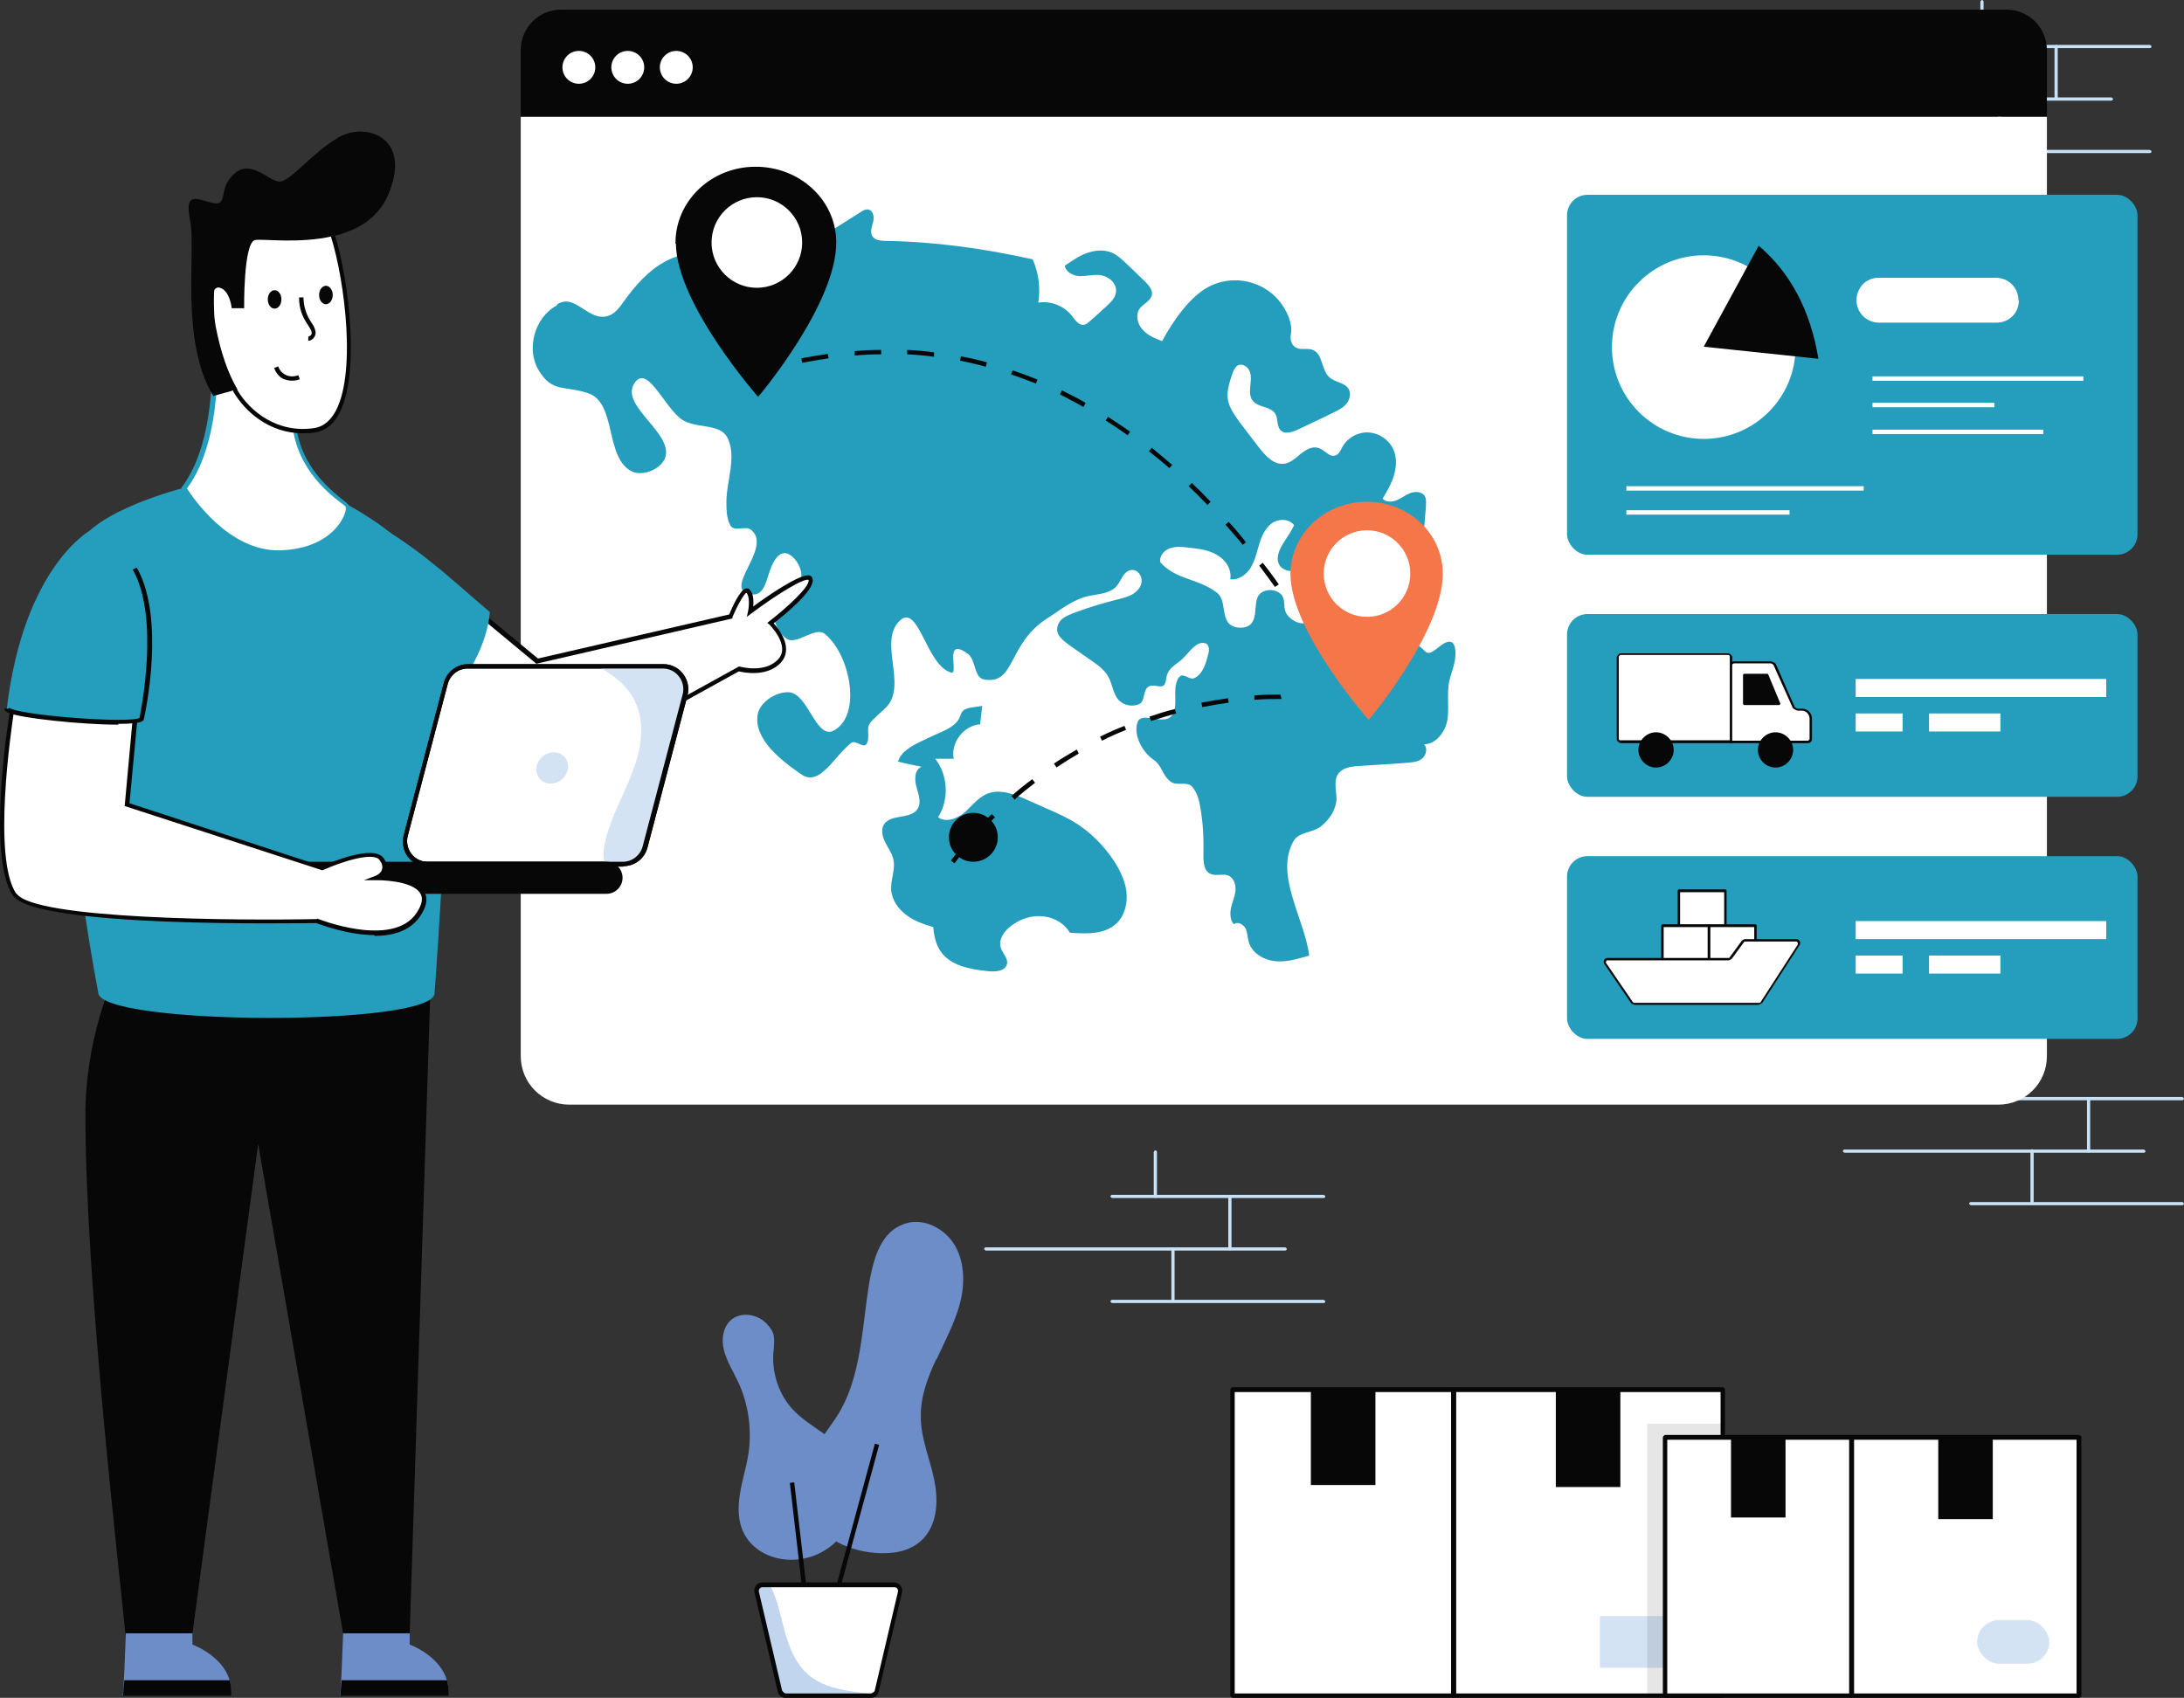 <svg xmlns="http://www.w3.org/2000/svg" id="Layer_2" data-name="Layer 2" viewBox="0 0 54.48 42.36"><rect x="0" y="0" width="54.48" height="42.36" fill="#333333" stroke="none"/><defs><style>      .cls-1 {        fill: #d4e3f4;      }      .cls-2 {        fill: #c1d5ee;      }      .cls-3 {        fill: #c7e2f6;      }      .cls-4 {        fill: #259ebd;      }      .cls-5 {        fill: #080707;      }      .cls-6 {        fill: #fff;      }      .cls-7 {        opacity: .1;      }      .cls-8 {        fill: #f47649;      }      .cls-9 {        fill: #6c8dc8;      }    </style></defs><g id="Layer_1-2" data-name="Layer 1"><g><g><path class="cls-3" d="M9.58,3.91s-.02.04-.04.04-.04-.02-.04-.04"></path><g><path class="cls-3" d="M54.44,27.45h-5.28s-.04-.02-.04-.04.02-.04.04-.04h5.28s.04.02.04.04-.02.04-.04.04Z"></path><path class="cls-3" d="M54.44,30.07h-5.28s-.04-.02-.04-.04.02-.04.04-.04h5.28s.04.02.04.04-.02.04-.04.04Z"></path><path class="cls-3" d="M53.48,28.76h-7.47s-.04-.02-.04-.04.02-.04.04-.04h7.47s.04.02.04.04-.02.04-.04.04Z"></path><path class="cls-3" d="M50.24,27.45s-.04-.02-.04-.04v-1.11s.02-.04.04-.04.04.02.04.04v1.11s-.02.04-.04.04Z"></path><path class="cls-3" d="M52.1,28.76s-.04-.02-.04-.04v-1.31s.02-.04.04-.04.04.02.04.04v1.31s-.02.04-.04.04Z"></path><path class="cls-3" d="M50.69,30.02s-.04-.02-.04-.04v-1.27s.02-.04.04-.04.04.02.04.04v1.27s-.02.04-.04.04Z"></path></g><g><g><g><rect class="cls-6" x="30.75" y="34.68" width="5.51" height="7.63"></rect><rect class="cls-5" x="32.7" y="34.68" width="1.61" height="2.37"></rect><rect class="cls-6" x="36.26" y="34.68" width="6.71" height="7.63"></rect><rect class="cls-5" x="38.81" y="34.68" width="1.61" height="2.42"></rect><path class="cls-5" d="M36.26,42.36h-5.51s-.06-.02-.06-.06v-7.63s.02-.06.06-.06h5.51s.06.02.06.06v7.63s-.02.06-.06.06ZM30.8,42.25h5.4v-7.52h-5.4v7.52Z"></path><path class="cls-5" d="M42.97,42.36h-6.71s-.06-.02-.06-.06v-7.63s.02-.06.06-.06h6.71s.06.02.06.06v7.63s-.02.06-.06.06ZM36.32,42.25h6.6v-7.52h-6.6v7.52Z"></path></g><rect class="cls-1" x="39.91" y="40.32" width="2.13" height="1.29"></rect></g><g class="cls-7"><rect x="41.09" y="35.52" width="1.88" height="6.79"></rect></g><g><g><rect class="cls-6" x="41.53" y="35.86" width="4.65" height="6.44"></rect><rect class="cls-5" x="43.18" y="35.86" width="1.36" height="2"></rect><rect class="cls-6" x="46.19" y="35.86" width="5.67" height="6.44"></rect><rect class="cls-5" x="48.35" y="35.86" width="1.36" height="2.04"></rect><path class="cls-5" d="M46.19,42.36h-4.65s-.06-.02-.06-.06v-6.44s.02-.06.06-.06h4.65s.06.02.06.06v6.44s-.02.06-.06.06ZM41.59,42.25h4.54v-6.33h-4.54v6.33Z"></path><path class="cls-5" d="M51.86,42.36h-5.67s-.06-.02-.06-.06v-6.44s.02-.06.06-.06h5.67s.06.02.06.06v6.44s-.02.06-.06.06ZM46.24,42.25h5.56v-6.33h-5.56v6.33Z"></path></g><rect class="cls-1" x="49.32" y="40.42" width="1.8" height="1.09" rx=".55" ry=".55"></rect></g></g><g><g><g><g><path class="cls-3" d="M53.63,1.2h-5.28s-.04-.02-.04-.04.02-.04.04-.04h5.28s.04.02.04.04-.02.04-.04.04Z"></path><path class="cls-3" d="M53.63,3.82h-5.28s-.04-.02-.04-.04.02-.04.04-.04h5.28s.04.02.04.04-.02.04-.04.04Z"></path><path class="cls-3" d="M52.67,2.51h-7.47s-.04-.02-.04-.04.02-.04.04-.04h7.47s.04.02.04.04-.02.04-.04.04Z"></path><path class="cls-3" d="M49.44,1.2s-.04-.02-.04-.04V.04s.02-.04.04-.04.04.02.04.04v1.11s-.02.04-.04.04Z"></path><path class="cls-3" d="M51.29,2.51s-.04-.02-.04-.04v-1.31s.02-.04.04-.04.04.02.04.04v1.31s-.02.04-.04.04Z"></path><path class="cls-3" d="M49.88,3.77s-.04-.02-.04-.04v-1.27s.02-.04.04-.04.04.02.04.04v1.27s-.02.04-.04.04Z"></path></g><path class="cls-6" d="M51.06,2.91v23.44c0,.67-.54,1.21-1.21,1.21H14.2c-.67,0-1.21-.54-1.21-1.21V2.91h38.07Z"></path><path class="cls-5" d="M12.99,1.25v1.66h38.07v-1.66c0-.56-.45-1.01-1.01-1.01H14c-.56,0-1.01.45-1.01,1.01Z"></path><g><circle class="cls-6" cx="14.44" cy="1.68" r=".41"></circle><circle class="cls-6" cx="15.66" cy="1.68" r=".41"></circle><circle class="cls-6" cx="16.87" cy="1.68" r=".41"></circle></g></g><path class="cls-4" d="M13.89,7.62c-.56.3-.78,1.1-.44,1.64.34.54.62.35,1.22.55.72.24.41,1.61,1.09,1.95.26.13.7-.04.82-.31.27-.62-1.12-1.31-.76-1.88.31-.49.7.49,1.14.86.36.3,1.01.09,1.2.52.21.47-.03,1.03-.04,1.55,0,.21,0,.43.1.61.11.18.38-.02.53.12.52.46-.78,1.51,0,1.6.45.05.34-.72.7-.99.23-.17.55.24.54.52,0,.28-.38.28-.57.48-.26.27-.11.87.19,1.09.26.19.72-.32.97-.11.63.51.93,2.04.21,2.41-.44.22-.63-.94-1.12-.96-.32-.01-.72.25-.77.56-.1.61.58,1.14,1.09,1.49.46.32.81-.45,1.25-.79.1-.07.3.14.37.04.11-.16-.02-.39.1-.54s.28-.26.41-.4c.51-.55-.22-1.64.33-2.15.47-.43.66,1.14,1.28,1.3.2.05-.21-.92.41-.47.21.15.15.59.4.64.8.15.58-.88,1.58-1.52.36-.23.66-.49,1.08-.57.23-.04.49-.06.65-.23.06-.07.1-.16.15-.24.28-.46.76.12.26.43-.23.14-.55.13-1.47.47-.1.04-.2.08-.28.14s-.14.17-.14.27c0,.23.25.35.84.77.16.11.33.23.43.4.11.19.12.43.26.59.13.14.34.18.51.11s.09-.38.26-.45c.14-.06.32.08.39-.06.03-.07.03-.15.05-.22.04-.14.18-.24.3-.33.22-.15.4-.54.66-.46.08.02.1.15.08.23-.06.24-.13.53-.36.64-.11.05-.25-.12-.35-.05-.07.05-.09.15-.11.23-.05.27.07.64-.15.8-.22.16-.7-.14-.8.11-.12.31.11.75.39.94.23.16.21.38.43.55.16.12.41-.02.54.13.13.15.18.36.21.56.06.36.08.73.07,1.1-.03.75.4.47.61.55.14.05.2.22.19.37s-.08.29-.11.43-.03.32.07.42c.09-.08.23,0,.29.1.05.11.05.23.08.34.08.28.37.45.66.48s.57-.06.85-.14c-.13-.95-.87-2.02-.39-2.86.13-.23.49-.2.69-.37.2-.16.36-.4.38-.66,0-.22-.08-.46.04-.64.11-.16.33-.19.53-.2,1.34-.09,1.41-.07,1.56-.18.11-.09.15-.27.05-.36.31,0,.55-.33.59-.64.04-.31-.02-.62.04-.93.04-.17.11-.34.14-.51.03-.17.04-.49-.14-.48-.22.01-.44.4-.6.24-.28-.29-.57-.33-.81-.65-.09-.13.16-.27.18-.43s-.04-.33-.18-.4c-.19-.09-.4.05-.59.14-.43.22-.96-.17-1.39.03-.18.09.03.5-.16.59-.18.08-.45-.08-.53-.26-.06-.15,0-.34-.12-.45-.12-.11-.32-.13-.46-.05-.27.14-.08.61-.3.81-.14.13-.47.1-.57-.07-.14-.23-.05-.55-.26-.72-.21-.17-.48-.26-.73-.35-.26-.09-.52-.21-.69-.42-.02-.15.1-.29.24-.34s.3-.04.45-.02c.25.03.5.05.72.18.22.12.38.36.34.61.2.03.4-.11.51-.29.11-.18.15-.38.21-.58.06-.2.15-.4.31-.52s.43-.13.56.04c-.13.32-.51.65-.38.97.05.12.23.2.36.17.38-.11.46-.65.81-.83.35-.18.83-.15,1.07.15.1.12.14.27.24.4.13.16.33.26.54.26.21,0,.41-.1.53-.27.05-.45.08-.85.12-1.3,0-.1.02-.21-.04-.29-.08-.1-.23-.1-.35-.06-.12.05-.22.13-.34.18-.12.05-.27.05-.35-.04.11-.18.22-.37.28-.57s.08-.43,0-.63c-.1-.25-.35-.43-.62-.45-.27-.02-.54.13-.67.37-.04.08-.08.17-.16.2-.26.1-.35-.46-.87-.04-.13.11-.26.23-.42.25-.26.03-.46-.2-.62-.4-.79-1.04-.93-1.09-.67-1.84.03-.09.07-.18.15-.22.11-.05.25.05.29.17.08.24-.09.53.08.73.14.16.44.13.55.31.08.13.03.31.14.42.11.1.29.04.42-.02,1.01-.48,1.1-.51,1.21-.64.09-.1.13-.26.06-.38-.1-.16-.34-.16-.48-.29-.2-.18-.16-.58-.41-.68-.12-.05-.26,0-.38-.04-.15-.05-.19-.2-.17-.34.03-.16,0-.28-.05-.43-.32-.84-1.28-1.15-2.01-.76-.47.25-.9.88-1.15,1.35-.18-.07-.36-.14-.49-.29-.13-.14-.18-.37-.07-.52.13-.18.54-.28.13-.68-.54-.52-.64-.63-.81-.71-.2-.09-.43-.07-.63,0-.2.07-.38.2-.56.32.03.16.21.25.37.26.16,0,.33-.04.49-.03.21.02.43.18.42.4,0,.16-.14.29-.26.4-.44.4-.46.42-.53.44-.14.03-.23-.12-.32-.23-.19-.24-.52-.37-.83-.32.06-.36.01-.74-.14-1.08-1.21-.27-2.43-.44-3.66-.46-.13,0-.28-.02-.34-.12-.06-.1-.01-.24.02-.35.03-.12.01-.28-.11-.31-.07-.02-.14.02-.2.06-.38.24-.76.48-1.13.72.08.03.14.12.14.21,0,.09-.06.17-.15.21-.07.03-.15.01-.23,0-.37-.06-.74-.13-1.12-.19-.11-.02-.17.05-.23.14-.07.09-.12.2-.23.24-.16.07-.33-.06-.48-.15-.43-.25-.98-.19-1.42.04-.44.23-.77.61-1.06,1.01-.11.16-.24.33-.42.37-.32.08-.58-.22-.85-.33-.14-.06-.25-.05-.39.03Z"></path><path class="cls-4" d="M24.5,17.62l-.05.45c-.41.03-.74.46-.66.86-.15,0-.3,0-.46,0,.32.41.35,1.02.07,1.46.19.14.47.04.66-.12.18-.16.33-.36.55-.46.32-.14.68,0,1,.14l.47.21c.28.12.55.24.81.41.54.35,1.14,1.07,1.21,1.68.03.28-.04.59-.25.79-.3.28-.76.26-1.16.23-.28-.46-.96-.57-1.48-.16-.16.12-.3.32-.25.52.04.15.19.27.16.42-.04.18-.28.2-.47.18-.8-.08-1.31-.28-1.37-1.1-.24-.07-.47-.15-.67-.3-.2-.15-.35-.36-.38-.61-.02-.27.12-.54.05-.8-.04-.15-.13-.27-.2-.41s-.11-.31-.03-.44c.17-.27.67-.12.84-.39.1-.16.02-.37-.03-.55-.05-.18-.05-.43.13-.5-.2-.04-.4-.08-.59-.13.08-.25.34-.39.57-.5l.23-.11c.24-.12.6-.22.73-.47.04-.09.04-.15.12-.21.11-.07.33-.07.46-.1Z"></path><path class="cls-5" d="M31.8,14.64c-.13-.18-.26-.36-.39-.53l.09-.07c.13.17.27.35.4.54l-.09.06ZM31,13.59c-.14-.17-.29-.34-.43-.5l.08-.07c.15.16.29.33.43.51l-.09.07ZM30.12,12.6c-.15-.16-.31-.32-.47-.47l.08-.08c.16.15.32.31.47.47l-.08.08ZM29.17,11.68c-.17-.15-.34-.29-.51-.42l.07-.09c.17.14.34.28.51.43l-.07.08ZM28.13,10.86c-.18-.13-.36-.25-.55-.37l.06-.09c.18.12.37.24.55.37l-.06.09ZM27.02,10.15c-.19-.11-.39-.21-.58-.31l.05-.1c.2.1.4.2.59.31l-.05.1ZM25.84,9.57c-.2-.08-.41-.16-.62-.23l.04-.1c.21.07.42.15.62.23l-.04.1ZM19.14,9.26l-.03-.11c.08-.02.15-.04.23-.06l.03.11c-.08.02-.15.04-.23.06ZM24.59,9.15c-.21-.06-.43-.11-.64-.15l.02-.11c.22.04.44.09.65.15l-.03.11ZM20.01,9.05l-.02-.11c.22-.04.44-.08.66-.11l.02.11c-.21.03-.43.07-.65.11ZM23.29,8.9c-.22-.03-.44-.05-.66-.06v-.11c.23.01.45.03.67.06v.11ZM21.32,8.87v-.11c.21-.02.44-.03.66-.03v.11c-.22,0-.44.01-.66.03Z"></path><path class="cls-5" d="M23.81,21.54l-.09-.07c.04-.06.09-.11.13-.17l.09.07c-.04.06-.09.11-.13.17ZM24.36,20.86l-.08-.07c.15-.17.3-.33.46-.48l.08.08c-.15.15-.31.31-.45.48ZM25.3,19.94l-.07-.08c.17-.15.34-.29.52-.42l.07.09c-.17.13-.35.27-.51.42ZM26.35,19.14l-.06-.09c.18-.12.38-.24.57-.35l.05.1c-.19.11-.38.23-.56.35ZM27.49,18.48l-.05-.1c.2-.1.4-.19.61-.27l.04.1c-.2.08-.41.17-.6.27ZM28.71,17.98l-.04-.1c.21-.07.42-.14.64-.19l.03.11c-.21.06-.42.12-.63.19ZM29.99,17.64l-.02-.11c.22-.04.44-.08.66-.11l.02.11c-.22.03-.44.07-.65.11ZM31.29,17.46v-.11c.25-.02.44-.02.55-.02.05,0,.09,0,.1,0l.03.11s-.04,0-.13,0c-.11,0-.3,0-.55.02Z"></path><path class="cls-5" d="M16.86,6.08c.02,1.52,2.06,3.83,2.05,3.82.01,0,1.97-2.33,1.95-3.87-.01-1.05-.92-1.88-2.03-1.87-1.11.01-1.99.87-1.98,1.92Z"></path><circle class="cls-6" cx="18.88" cy="6.05" r="1.13"></circle><path class="cls-8" d="M32.19,14.34c.02,1.44,1.96,3.63,1.95,3.62.01,0,1.87-2.22,1.85-3.67-.01-.99-.87-1.79-1.92-1.77-1.05.01-1.89.83-1.88,1.82Z"></path><circle class="cls-6" cx="34.1" cy="14.31" r="1.08"></circle><circle class="cls-5" cx="24.28" cy="20.89" r=".61"></circle></g><g><rect class="cls-4" x="39.09" y="4.86" width="14.23" height="8.98" rx=".51" ry=".51"></rect><rect class="cls-4" x="39.09" y="15.32" width="14.23" height="4.56" rx=".51" ry=".51"></rect><rect class="cls-4" x="39.09" y="21.36" width="14.23" height="4.56" rx=".51" ry=".51"></rect><g><circle class="cls-6" cx="42.5" cy="8.66" r="2.29"></circle><path class="cls-5" d="M45.35,8.95l-2.85-.3,1.37-2.52c.79.67,1.29,1.61,1.49,2.82Z"></path><path class="cls-6" d="M50.36,7.5c0,.15-.06.29-.16.39-.1.1-.24.16-.4.16h-2.93c-.31,0-.56-.25-.56-.56,0-.15.06-.29.16-.4.1-.1.24-.16.39-.16h2.93c.31,0,.56.25.56.56Z"></path><rect class="cls-6" x="46.71" y="9.39" width="5.26" height=".11"></rect><rect class="cls-6" x="46.71" y="10.05" width="3.04" height=".11"></rect><rect class="cls-6" x="46.71" y="10.72" width="4.26" height=".11"></rect><rect class="cls-6" x="40.57" y="12.13" width="5.92" height=".11"></rect><rect class="cls-6" x="40.57" y="12.73" width="4.07" height=".11"></rect></g></g><g><path class="cls-6" d="M43.18,16.62v1.89h1.93s.07-.03.07-.07v-.51c0-.12-.1-.22-.22-.22h-.11s-.07-.02-.09-.05l-.47-1.07s-.05-.06-.09-.06h-.92c-.05,0-.09.04-.09.09Z"></path><path class="cls-5" d="M45.1,18.54h-1.93s-.03-.01-.03-.03v-1.89c0-.07.05-.12.12-.12h.92s.1.03.12.07l.47,1.07s.04.04.07.04h.11c.14,0,.25.11.25.25v.51c0,.05-.04.1-.1.1ZM43.2,18.48h1.9s.04-.02.04-.04v-.51c0-.11-.09-.2-.19-.2h-.11s-.09-.03-.12-.07l-.48-1.07s-.04-.04-.07-.04h-.92s-.06.03-.06.06v1.87Z"></path><path class="cls-6" d="M40.35,16.38v2.06s.03.06.06.06h2.76v-2.13s-.03-.06-.06-.06h-2.7s-.06.03-.06.06Z"></path><g><path class="cls-5" d="M43.18,18.54h-2.76s-.09-.04-.09-.09v-2.06s.04-.09.09-.09h2.7s.09.04.09.09v2.13s-.01.03-.03.03ZM40.41,16.35s-.03.02-.03.03v2.06s.01.03.03.03h2.74v-2.1s-.02-.03-.03-.03h-2.7Z"></path><path class="cls-5" d="M43.48,16.84v.72s.01.03.03.03h.87s.04-.02.03-.04l-.3-.72s-.01-.02-.03-.02h-.57s-.03.01-.03.03Z"></path><g><path class="cls-5" d="M43.88,18.71c0,.23.18.41.41.41s.41-.18.41-.41-.18-.41-.41-.41-.41.18-.41.41Z"></path><path class="cls-5" d="M44.29,19.15c-.24,0-.44-.2-.44-.44s.2-.44.44-.44.44.2.44.44-.2.44-.44.44ZM44.29,18.33c-.21,0-.38.17-.38.38s.17.38.38.38.38-.17.38-.38-.17-.38-.38-.38Z"></path></g><g><path class="cls-5" d="M40.9,18.71c0,.23.18.41.41.41s.41-.18.41-.41-.18-.41-.41-.41-.41.18-.41.41Z"></path><path class="cls-5" d="M41.31,19.15c-.24,0-.44-.2-.44-.44s.2-.44.44-.44.44.2.44.44-.2.44-.44.44ZM41.31,18.33c-.21,0-.38.17-.38.38s.17.38.38.38.38-.17.38-.38-.17-.38-.38-.38Z"></path></g></g></g><g><rect class="cls-6" x="42.63" y="23.1" width="1.16" height="1.16"></rect><rect class="cls-6" x="41.88" y="22.23" width="1.16" height=".87"></rect><rect class="cls-6" x="41.47" y="23.1" width="1.16" height="1.16"></rect><path class="cls-5" d="M43.79,24.28h-1.16s-.03-.01-.03-.03v-1.16s.01-.03.03-.03h1.16s.03.01.03.03v1.16s-.01.03-.03.03ZM42.66,24.23h1.1v-1.1h-1.1v1.1Z"></path><path class="cls-5" d="M43.04,23.12h-1.16s-.03-.01-.03-.03v-.87s.01-.03.03-.03h1.16s.03.01.03.03v.87s-.01.03-.03.03ZM41.91,23.07h1.1v-.81h-1.1v.81Z"></path><path class="cls-5" d="M42.63,24.28h-1.16s-.03-.01-.03-.03v-1.16s.01-.03.03-.03h1.16s.03.01.03.03v1.16s-.01.03-.03.03ZM41.5,24.23h1.1v-1.1h-1.1v1.1Z"></path><path class="cls-6" d="M43.48,23.49l-.3.41s-.03.03-.06.03h-3.02c-.06,0-.09.06-.06.11l.67.98s.03.03.06.03h3.11s.05-.01.06-.03l.93-1.44s0-.11-.06-.11h-1.28s-.04.01-.06.03Z"></path><path class="cls-5" d="M43.88,25.07h-3.11s-.06-.02-.08-.04l-.67-.98c-.04-.07,0-.15.08-.15h3.02s.03,0,.03-.02l.3-.41h0s.05-.04.08-.04h1.28c.08,0,.12.09.08.15l-.93,1.44s-.05.04-.08.04ZM40.1,23.95s-.06.04-.04.07l.67.98s.02.02.04.02h3.11s.03,0,.04-.02l.93-1.44s0-.07-.04-.07h-1.28s-.03,0-.03.02l-.3.41s-.05.04-.08.04h-3.02Z"></path></g><g><rect class="cls-6" x="46.29" y="16.94" width="6.25" height=".45"></rect><rect class="cls-6" x="46.29" y="17.8" width="1.17" height=".45"></rect><rect class="cls-6" x="48.12" y="17.8" width="1.78" height=".45"></rect></g><g><rect class="cls-6" x="46.29" y="22.98" width="6.25" height=".45"></rect><rect class="cls-6" x="46.29" y="23.84" width="1.17" height=".45"></rect><rect class="cls-6" x="48.12" y="23.84" width="1.78" height=".45"></rect></g></g><g><g><path class="cls-6" d="M10.1,18.17l3.42,1.24,4.92-2.72s.66.19,1.02-.2c.36-.39-.22-.95-.22-.95,0,0,1.07-.82,1-1.09-.08-.27-1.5.8-1.5.8,0,0,.08-.38-.05-.51s-.44.63-.44.63l-4.82,1.11-1.49-1.24-1.81,2.92Z"></path><path class="cls-5" d="M13.52,19.47l-3.5-1.27,1.88-3.03,1.52,1.26,4.77-1.1c.07-.17.27-.62.42-.65.04,0,.07,0,.09.03.1.1.1.29.09.42.34-.25,1.19-.84,1.41-.77.04.01.06.04.07.08.08.27-.71.91-.97,1.11.21.23.47.66.18.98-.34.37-.93.25-1.05.22l-4.92,2.72ZM10.18,18.14l3.33,1.21,4.92-2.72h.02s.63.18.96-.18c.32-.34-.22-.87-.22-.87l-.05-.04.05-.04c.43-.33,1.02-.87.98-1.03-.09-.06-.74.32-1.42.83l-.12.09.03-.14c.03-.13.04-.38-.04-.46-.05.01-.22.3-.35.61v.03s-4.89,1.13-4.89,1.13l-1.47-1.22-1.74,2.8Z"></path></g><path class="cls-4" d="M8.42,15.64l2.47,2.07c.77-.67,1.27-1.67,1.33-2.44-.9-.76-1.56-1.41-2.63-2.07l-1.16,2.44Z"></path><g><g><path class="cls-5" d="M4.8,40.76l1.64-12.22,2.12,12.22h1.66l.53-16.49H2.89c-.09.19-.77,1.66-.76,3.6.01,4.18.84,11.26,1,12.91l1.67-.03Z"></path><g><path class="cls-9" d="M4.8,41.03v-.28h-1.66c-.02.54-.06,1.55-.08,1.55h2.7c.09-.89-.96-1.27-.96-1.27Z"></path><path class="cls-5" d="M5.73,41.92c.03.12.05.24.04.39h-2.7s.01-.16.03-.39h2.64Z"></path></g><g><path class="cls-9" d="M10.22,41.03v-.28h-1.66c-.02.54-.06,1.55-.08,1.55h2.7c.09-.89-.96-1.27-.96-1.27Z"></path><path class="cls-5" d="M11.15,41.92c.03.12.05.24.04.39h-2.7s.01-.16.03-.39h2.64Z"></path></g></g><g><g><path class="cls-4" d="M1.94,13.64c.35-.89,2.65-1.47,2.65-1.47h3.19s2.33.87,3.17,2.53c.57,1.12-.11,10.08-.11,10.08,0,.84-8.39.81-8.39-.02,0,0-1.61-8.31-.5-11.11Z"></path><g><path class="cls-6" d="M5.31,8.15s.3,2.66-.72,4.02c0,0,.96,1.64,2.38,1.61,1.42-.04,1.79-1.04,1.68-1.17-.11-.14-1.33-.82-1.33-2.28s-2.01-2.17-2.01-2.17Z"></path><path class="cls-4" d="M6.92,13.84c-1.41,0-2.34-1.57-2.38-1.63l-.02-.03.02-.03c1-1.33.72-3.96.71-3.98v-.09s.07.03.07.03c.08.03,2.05.74,2.05,2.22,0,1.21.86,1.88,1.18,2.14.07.05.11.09.13.11.06.07.02.23-.03.36-.19.42-.74.88-1.69.91-.02,0-.03,0-.05,0ZM4.66,12.18c.14.22,1.05,1.58,2.32,1.55,1.11-.03,1.49-.63,1.58-.82.08-.16.07-.25.06-.27-.01-.02-.06-.05-.11-.09-.34-.26-1.23-.96-1.23-2.22s-1.52-1.93-1.89-2.09c.04.48.19,2.7-.72,3.94Z"></path></g><g><path class="cls-6" d="M5.27,7.72c0,.16.02.31.04.43.07.4.23,1.04.55,1.59h0c.36.62,1.09,1.13,1.98.99,1.25-.19.89-3.48.47-4.84-.09-.27-.18-.47-.27-.55-.55-.46-2.35.3-2.57.87-.16.42-.22,1.03-.2,1.5Z"></path><path class="cls-5" d="M7.55,10.81c-.83,0-1.44-.54-1.73-1.04v-.02c-.25-.42-.43-.96-.55-1.59-.02-.12-.04-.27-.05-.44-.02-.44.02-1.07.2-1.52.15-.38.92-.8,1.54-.96.29-.08.82-.17,1.11.07.1.08.2.28.29.57.34,1.1.65,3.55.06,4.51-.14.23-.34.37-.57.4-.1.02-.2.02-.3.02ZM5.92,9.73c.31.53,1,1.09,1.92.95.2-.03.36-.15.49-.35.58-.92.27-3.33-.07-4.41-.11-.36-.21-.48-.25-.52-.18-.15-.55-.17-1.01-.05-.67.18-1.35.58-1.47.89-.17.44-.21,1.05-.19,1.48h0c0,.16.02.31.04.42.12.63.3,1.16.54,1.57v.02Z"></path></g><path class="cls-5" d="M4.74,5.49c.16.77-.26,3,.58,4.39l.54-.15h0c-.32-.55-.47-1.19-.55-1.59-.02-.12-.04-.27-.04-.43,0,0-.03-.61.22-.53.25.08.29.51.29.51h.31s-.02-1.63.27-1.7c.17-.04,1.1.1,1.95-.1.57-.13,1.1-.42,1.36-1,.64-1.46-.53-1.85-1.21-1.47-.69.39-1.24,1.15-1.51,1.11-.28-.04-.69-.56-1.1-.2-.42.36-.15.79-.51.74-.36-.06-.76-.36-.6.42Z"></path></g><g><path class="cls-5" d="M6.89,21.9c0,.19.15.34.34.34h7.9c.19,0,.34-.15.34-.34s-.15-.34-.34-.34h-7.9c-.19,0-.34.15-.34.34Z"></path><g><path class="cls-6" d="M10.67,21.56h4.88c.26,0,.48-.17.55-.42l1-3.8c.09-.36-.18-.71-.55-.71h-4.88c-.26,0-.48.18-.55.42l-1,3.8c-.09.36.18.71.55.71Z"></path><path class="cls-5" d="M15.55,21.62h-4.88c-.41,0-.7-.38-.6-.78l1-3.8c.07-.27.32-.47.6-.47h4.88c.4,0,.7.39.6.78l-1,3.8c-.07.27-.32.46-.6.46ZM11.66,16.68c-.23,0-.43.16-.49.38l-1,3.8c-.08.32.16.64.49.64h4.88c.23,0,.43-.16.49-.38l1-3.8c.08-.32-.16-.64-.49-.64h-4.88Z"></path></g><path class="cls-1" d="M15.09,21.03c-.04.17-.05.36,0,.53h.46c.26,0,.48-.17.55-.42l1-3.8c.09-.36-.18-.71-.55-.71h-1.62c.38.22.73.48.91.87.27.56.15,1.23-.08,1.8-.22.58-.54,1.12-.67,1.73Z"></path><path class="cls-5" d="M15.13,22.3h-7.9c-.22,0-.4-.18-.4-.4s.18-.4.4-.4h7.9c.22,0,.4.18.4.4s-.18.4-.4.4ZM7.23,21.62c-.16,0-.29.13-.29.29s.13.29.29.29h7.9c.16,0,.29-.13.29-.29s-.13-.29-.29-.29h-7.9Z"></path><path class="cls-5" d="M15.55,21.62h-4.88c-.41,0-.7-.38-.6-.78l1-3.8c.07-.27.32-.47.6-.47h4.88c.41,0,.7.39.6.78l-1,3.8c-.07.27-.32.46-.6.46ZM11.66,16.68c-.23,0-.43.16-.49.38l-1,3.8c-.08.32.16.64.49.64h4.88c.23,0,.43-.16.49-.38l1-3.8c.08-.32-.16-.64-.49-.64h-4.88Z"></path><path class="cls-1" d="M13.38,19.16c-.02.22.14.39.36.39s.41-.18.43-.39c.02-.22-.14-.39-.36-.39s-.41.18-.43.39Z"></path></g><g><path class="cls-6" d="M.37,22.31c.54.82,7.54.67,7.54.67,0,0,1.9.78,2.54-.16.64-.94-1.05-.91-1.05-.91,0,0,.36-.14.13-.48-.23-.34-1.49.23-1.49.23l-4.86-1.59.22-2.42-3.1.09s-.59,3.59.06,4.57Z"></path><path class="cls-5" d="M9.35,23.33c-.67,0-1.35-.26-1.46-.3-.42,0-7.02.13-7.57-.69H.32c-.66-.99-.1-4.46-.07-4.61v-.04s3.21-.09,3.21-.09l-.23,2.44,4.8,1.57c.2-.09,1.3-.55,1.54-.2.08.12.11.23.07.33-.02.05-.05.09-.08.13.29.02.86.08,1.03.39.09.16.05.36-.11.6-.25.37-.69.49-1.14.49ZM7.91,22.92h.01s1.87.75,2.47-.14c.13-.2.17-.36.1-.48-.19-.35-1.09-.34-1.1-.34h-.31s.29-.11.29-.11c0,0,.13-.05.16-.16.02-.07,0-.15-.06-.23-.15-.22-.95.04-1.42.25h-.02s-4.92-1.6-4.92-1.6l.22-2.4-2.99.09c-.06.42-.53,3.59.06,4.49H.41c.43.65,5.55.68,7.49.64h.01Z"></path></g><path class="cls-4" d="M2.24,13.24s-1.65.91-2.07,4.44c.02.22,3.39.48,3.37.26,0,0,.87-3.87-1.3-4.71Z"></path><path class="cls-5" d="M2.95,18.08c-.89,0-2.45-.16-2.75-.3-.04-.02-.09-.04-.09-.1h.11s0-.02,0-.03c.17.19,3.01.41,3.26.26.02-.11.52-2.49-.17-3.7l.1-.05c.72,1.25.22,3.61.18,3.77,0,.02-.01.05-.04.06-.06.05-.29.07-.6.07Z"></path><ellipse class="cls-5" cx="6.85" cy="7.47" rx=".17" ry=".23"></ellipse><ellipse class="cls-5" cx="8.13" cy="7.36" rx=".17" ry=".23"></ellipse><path class="cls-5" d="M7.69,8.51v-.11s.06-.02.08-.06c.05-.17-.31-.34-.31-.92h.11c0,.21.07.43.18.6.04.06.07.1.09.15.02.05.05.13.02.2-.03.08-.11.14-.18.13Z"></path><path class="cls-5" d="M7.1,9.47c-.12-.05-.22-.16-.26-.29l.1-.04c.03.1.11.18.2.22.09.04.21.04.3,0l.04.1c-.12.05-.27.05-.39,0Z"></path></g></g></g></g><g><path class="cls-9" d="M20.96,38.35c-.71.83-1.99.7-2.4-.09-.32-.63.02-1.39.11-1.99.09-.61,0-1.26-.27-1.82-.12-.25-.27-.49-.34-.76-.07-.27-.03-.59.19-.77.25-.2.65-.13.87.1.22.23.2.35.18.67v-.03c-.07.57.13,1.18.55,1.58.5.49,1.25.67,1.47,1.62.12.51-.01,1.08-.35,1.49Z"></path><rect class="cls-5" x="19.85" y="36.98" width=".11" height="2.58" transform="translate(-4.29 2.56) rotate(-6.64)"></rect><path class="cls-9" d="M23.35,33.92c-.21.45-.39.93-.38,1.43,0,.53.22,1.03.33,1.55.22,1.04-.17,1.83-1.21,1.85-.71.02-1.53-.28-1.84-.91-.21-.43-.24-.94-.07-1.39.17-.44.51-.8.75-1.2.98-1.64.31-4.27,1.64-4.72.47-.16,1.01.12,1.26.56.24.43.24.97.11,1.45-.13.48-.37.92-.58,1.38Z"></path><rect class="cls-5" x="19.58" y="37.73" width="3.64" height=".11" transform="translate(-20.67 48.55) rotate(-74.82)"></rect><g><path class="cls-6" d="M22.45,39.73l-.58,2.47s-.02.04-.03.06c-.03.03-.07.05-.11.05h-2.13c-.07,0-.13-.05-.14-.11l-.58-2.47c-.02-.09.05-.18.14-.18h3.28c.1,0,.17.09.14.18Z"></path><path class="cls-2" d="M21.84,42.26s-.07.05-.11.05h-2.13c-.07,0-.13-.05-.14-.11l-.58-2.47c-.02-.09.05-.18.14-.18h.19c.18.35.26.75.36,1.13.11.41.27.82.59,1.1.36.31.85.39,1.32.45.12.02.24.03.36.04Z"></path><path class="cls-5" d="M21.73,42.36h-2.13c-.09,0-.18-.06-.2-.16l-.58-2.47c-.03-.13.07-.25.2-.25h3.28c.13,0,.23.12.2.25l-.58,2.47c-.02.09-.1.16-.2.16ZM19.02,39.6c-.06,0-.1.06-.09.11l.58,2.47s.05.07.09.07h2.13s.08-.03.09-.07l.58-2.47c.01-.06-.03-.11-.09-.11h-3.28Z"></path></g></g><g><path class="cls-3" d="M33.02,29.89h-5.28s-.04-.02-.04-.04.02-.04.04-.04h5.28s.04.02.04.04-.02.04-.04.04Z"></path><path class="cls-3" d="M33.02,32.51h-5.28s-.04-.02-.04-.04.02-.04.04-.04h5.28s.04.02.04.04-.02.04-.04.04Z"></path><path class="cls-3" d="M32.06,31.2h-7.47s-.04-.02-.04-.04.02-.04.04-.04h7.47s.04.02.04.04-.02.04-.04.04Z"></path><path class="cls-3" d="M28.82,29.89s-.04-.02-.04-.04v-1.11s.02-.04.04-.04.04.02.04.04v1.11s-.02.04-.04.04Z"></path><path class="cls-3" d="M30.68,31.2s-.04-.02-.04-.04v-1.31s.02-.04.04-.04.04.02.04.04v1.31s-.02.04-.04.04Z"></path><path class="cls-3" d="M29.26,32.47s-.04-.02-.04-.04v-1.27s.02-.04.04-.04.04.02.04.04v1.27s-.02.04-.04.04Z"></path></g></g></g></svg>
